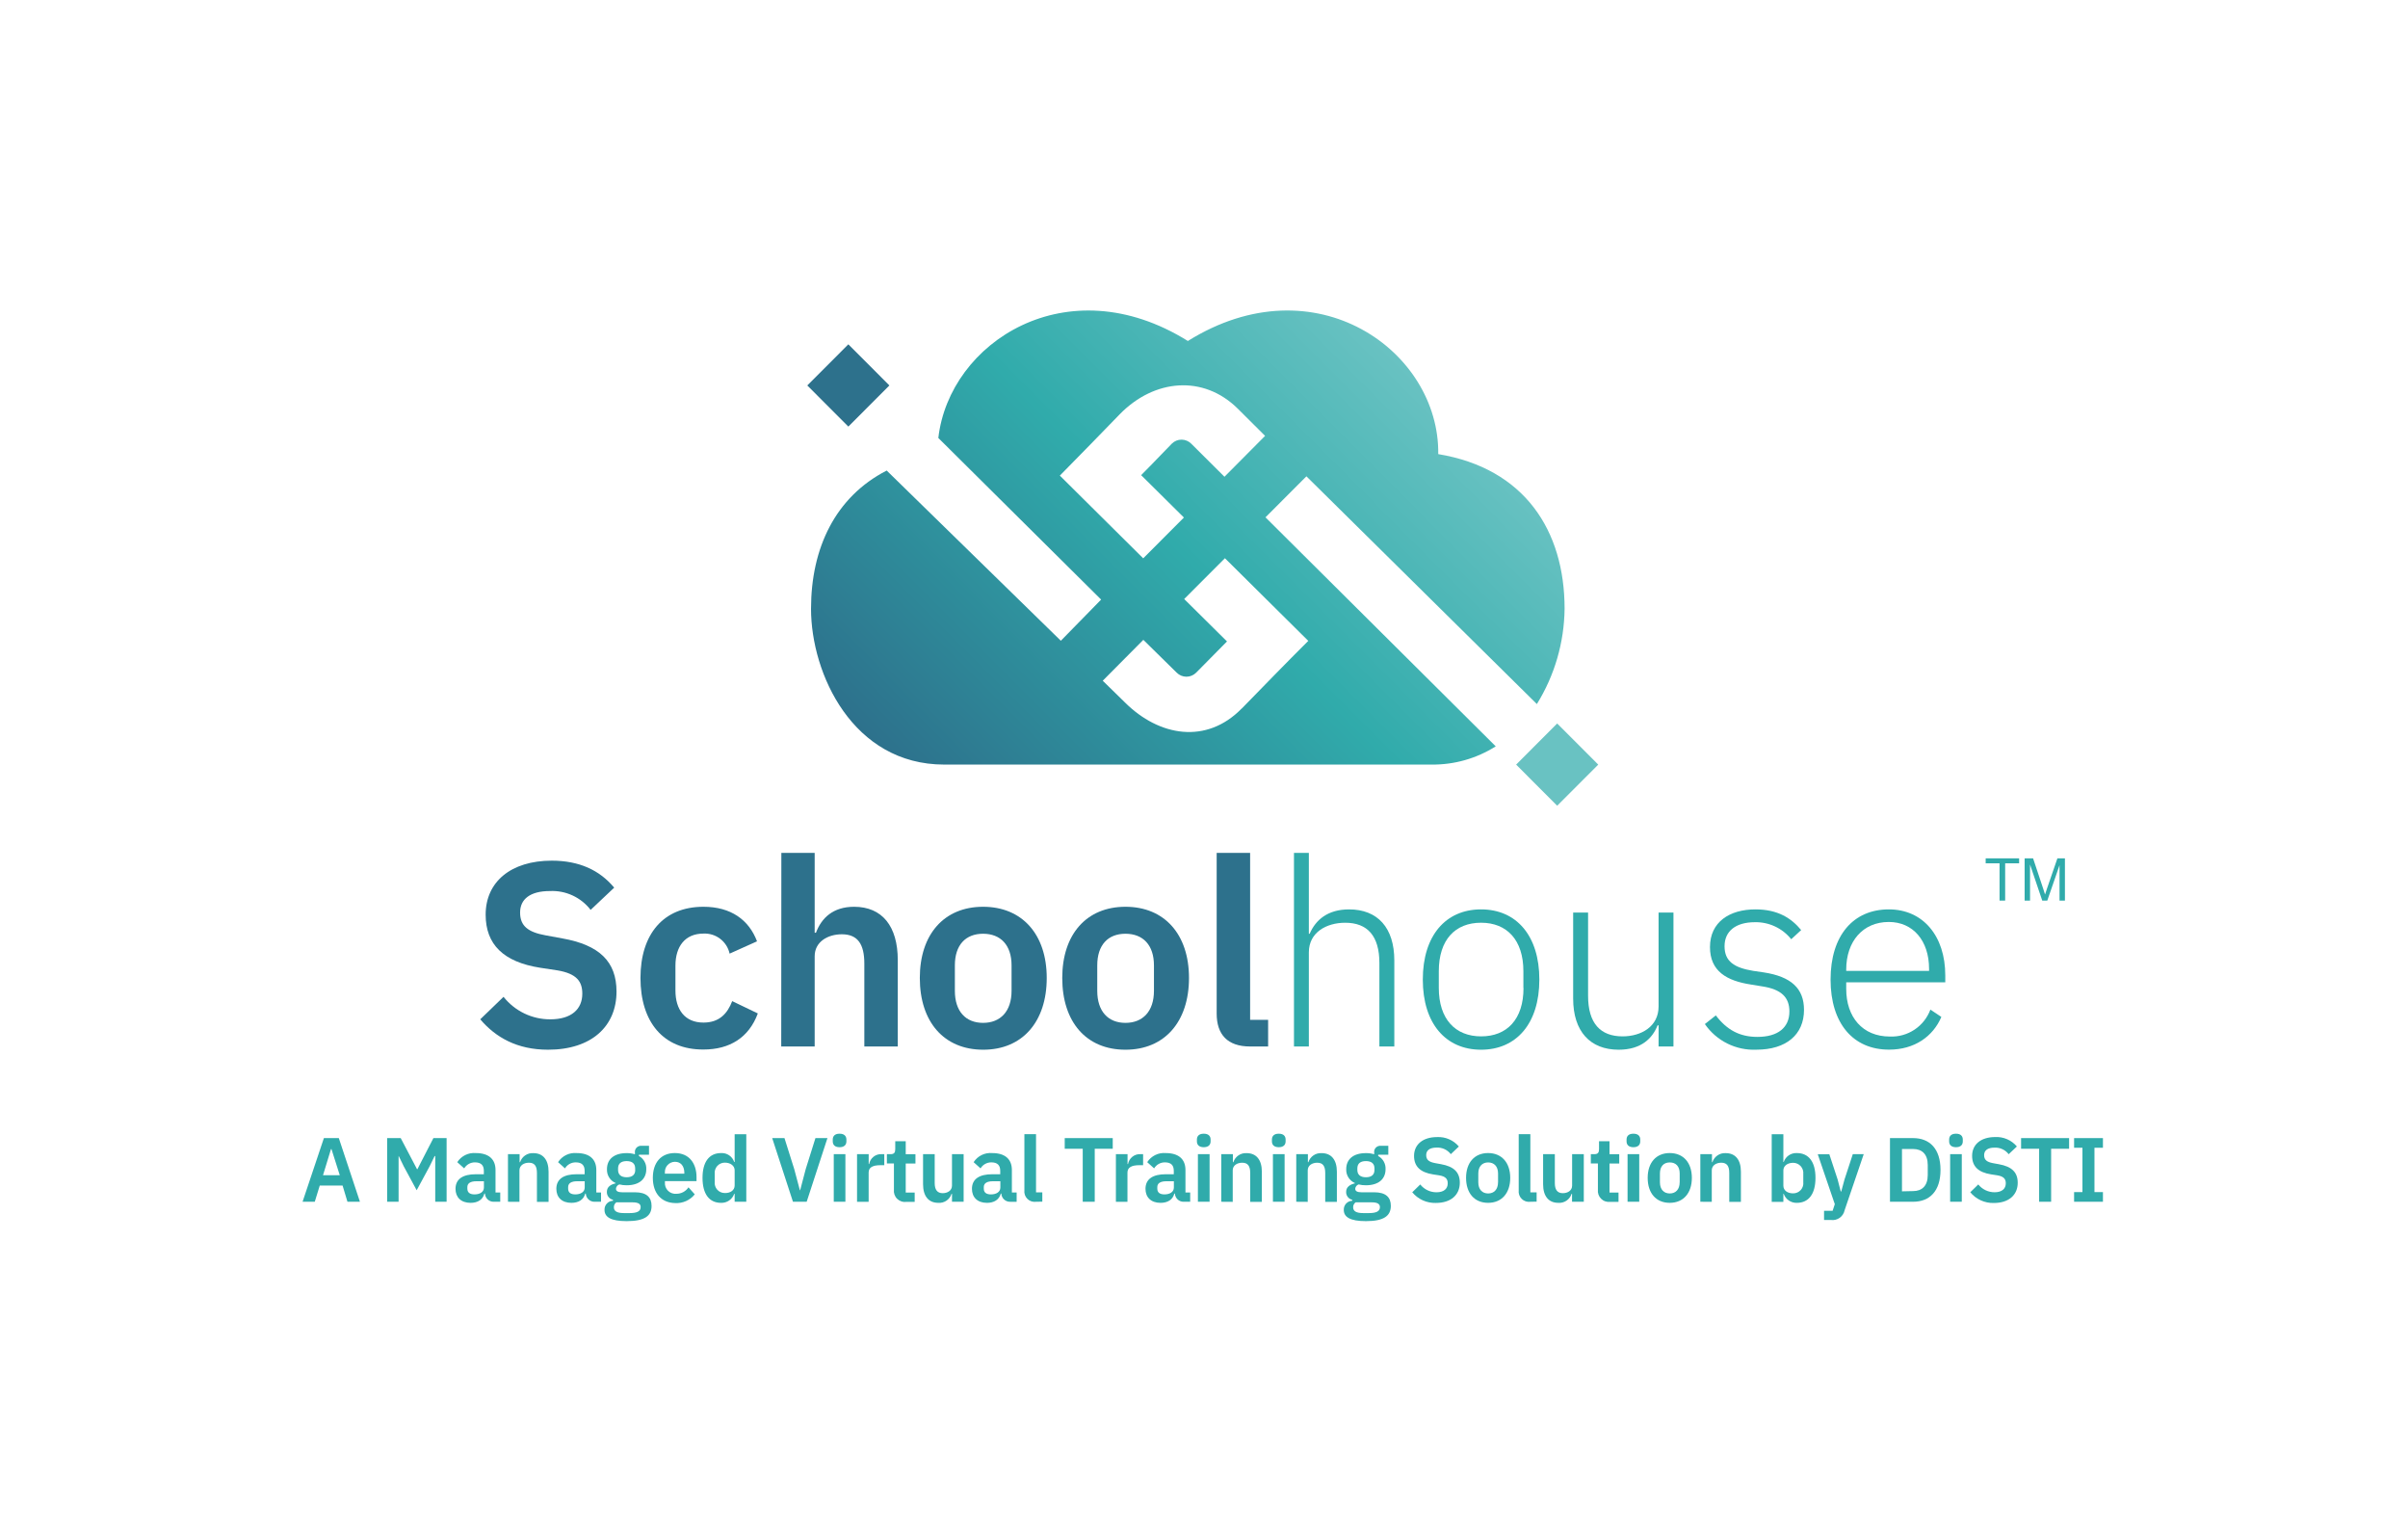 <svg width="321" height="204" viewBox="0 0 321 204" fill="none" xmlns="http://www.w3.org/2000/svg">
<path d="M46.318 160.151L45.667 157.988H42.627L41.961 160.151H40.334L43.177 151.668H45.166L47.982 160.151H46.318ZM44.185 153.126H44.126L43.059 156.615H45.294L44.185 153.126Z" fill="#30ABAB"/>
<path d="M51.609 151.668H53.417L55.593 155.813H55.641L57.775 151.668H59.535V160.151H58.02V154.061H57.935L57.279 155.413L55.545 158.618L53.812 155.413L53.156 154.061H53.135V160.151H51.609V151.668Z" fill="#30ABAB"/>
<path d="M60.723 158.428C60.723 157.124 61.709 156.483 63.432 156.483H64.499V156.019C64.499 155.313 64.147 154.902 63.32 154.902C63.031 154.897 62.745 154.968 62.492 155.109C62.24 155.25 62.028 155.455 61.88 155.703L60.957 154.875C61.221 154.467 61.59 154.138 62.026 153.924C62.462 153.71 62.948 153.62 63.432 153.663C65.144 153.663 66.056 154.475 66.056 155.922V158.914H66.685V160.153H65.821C65.522 160.159 65.232 160.048 65.013 159.844C64.794 159.639 64.663 159.358 64.648 159.058H64.573C64.365 159.876 63.677 160.298 62.728 160.298C61.453 160.292 60.723 159.555 60.723 158.428ZM64.509 158.257V157.418H63.517C62.701 157.418 62.301 157.696 62.301 158.198V158.401C62.301 158.935 62.653 159.17 63.261 159.17C63.955 159.17 64.509 158.855 64.509 158.257Z" fill="#30ABAB"/>
<path d="M67.715 160.152V153.805H69.267V154.874H69.331C69.451 154.505 69.69 154.186 70.011 153.969C70.331 153.751 70.715 153.647 71.102 153.672C72.397 153.672 73.128 154.569 73.128 156.15V160.162H71.576V156.311C71.576 155.408 71.272 154.948 70.51 154.948C69.864 154.948 69.246 155.285 69.246 155.969V160.162L67.715 160.152Z" fill="#30ABAB"/>
<path d="M74.164 158.428C74.164 157.124 75.145 156.483 76.868 156.483H77.935V156.019C77.935 155.313 77.583 154.902 76.761 154.902C76.471 154.896 76.185 154.967 75.931 155.108C75.677 155.249 75.465 155.454 75.316 155.703L74.393 154.875C74.657 154.467 75.026 154.138 75.462 153.924C75.898 153.71 76.384 153.62 76.868 153.663C78.58 153.663 79.492 154.475 79.492 155.922V158.914H80.121V160.153H79.268C78.968 160.161 78.677 160.05 78.457 159.846C78.236 159.641 78.105 159.359 78.089 159.058H78.015C77.812 159.876 77.119 160.298 76.169 160.298C74.889 160.292 74.164 159.555 74.164 158.428ZM77.945 158.257V157.418H76.953C76.137 157.418 75.737 157.696 75.737 158.198V158.401C75.737 158.935 76.089 159.17 76.697 159.17C77.391 159.17 77.945 158.855 77.945 158.257Z" fill="#30ABAB"/>
<path d="M83.535 162.735C81.401 162.735 80.585 162.174 80.585 161.239C80.578 161.085 80.602 160.93 80.654 160.785C80.707 160.64 80.789 160.507 80.893 160.394C80.998 160.281 81.124 160.189 81.264 160.125C81.405 160.061 81.556 160.026 81.711 160.021V159.887C81.471 159.834 81.258 159.698 81.109 159.502C80.961 159.307 80.887 159.064 80.9 158.819C80.9 158.162 81.433 157.836 82.063 157.702V157.654C81.706 157.5 81.405 157.24 81.199 156.91C80.993 156.58 80.893 156.195 80.911 155.806C80.911 154.513 81.823 153.669 83.535 153.669C83.908 153.664 84.281 153.716 84.639 153.824V153.621C84.621 153.498 84.631 153.372 84.669 153.254C84.708 153.135 84.772 153.027 84.859 152.938C84.946 152.848 85.052 152.78 85.169 152.738C85.286 152.697 85.411 152.682 85.535 152.697H86.516V153.883H85.172V154.054C85.485 154.225 85.743 154.481 85.917 154.793C86.091 155.105 86.173 155.46 86.153 155.817C86.153 157.093 85.257 157.954 83.535 157.954C83.207 157.958 82.881 157.921 82.564 157.841C82.44 157.881 82.331 157.957 82.251 158.058C82.17 158.16 82.121 158.283 82.111 158.413C82.111 158.733 82.377 158.888 82.937 158.888H84.639C86.191 158.888 86.857 159.556 86.857 160.699C86.868 162.014 85.972 162.735 83.535 162.735ZM84.319 160.229H82.159C82.055 160.304 81.971 160.403 81.914 160.517C81.857 160.632 81.829 160.758 81.833 160.886C81.833 161.372 82.196 161.661 83.167 161.661H83.945C84.953 161.661 85.401 161.404 85.401 160.87C85.412 160.47 85.135 160.229 84.329 160.229H84.319ZM84.671 155.913V155.704C84.671 155.063 84.271 154.732 83.535 154.732C82.799 154.732 82.393 155.063 82.393 155.704V155.913C82.393 156.543 82.793 156.885 83.535 156.885C84.276 156.885 84.681 156.554 84.681 155.913H84.671Z" fill="#30ABAB"/>
<path d="M87.027 156.967C87.027 154.958 88.094 153.66 89.961 153.66C91.939 153.66 92.851 155.119 92.851 156.865V157.4H88.638V157.555C88.619 157.762 88.646 157.97 88.717 158.166C88.787 158.361 88.901 158.539 89.048 158.685C89.195 158.832 89.373 158.944 89.569 159.013C89.764 159.083 89.973 159.108 90.179 159.088C90.496 159.087 90.808 159.009 91.087 158.859C91.366 158.708 91.604 158.492 91.779 158.228L92.617 159.163C92.304 159.551 91.903 159.859 91.448 160.062C90.993 160.264 90.496 160.355 89.998 160.327C88.142 160.29 87.027 158.997 87.027 156.967ZM88.627 156.31V156.406H91.225V156.299C91.225 155.423 90.777 154.825 89.977 154.825C89.789 154.825 89.603 154.865 89.431 154.942C89.259 155.019 89.105 155.131 88.979 155.271C88.853 155.41 88.758 155.575 88.699 155.754C88.64 155.933 88.619 156.122 88.638 156.31H88.627Z" fill="#30ABAB"/>
<path d="M97.933 159.095H97.874C97.749 159.456 97.512 159.767 97.197 159.984C96.882 160.2 96.507 160.31 96.125 160.297C94.525 160.297 93.65 159.095 93.65 156.968C93.65 154.842 94.536 153.662 96.125 153.662C96.507 153.641 96.885 153.746 97.201 153.961C97.517 154.177 97.753 154.49 97.874 154.853H97.933V151.156H99.485V160.152H97.933V159.095ZM97.933 157.978V155.959C97.933 155.339 97.362 154.938 96.621 154.938C96.431 154.937 96.243 154.976 96.07 155.053C95.896 155.13 95.741 155.243 95.614 155.384C95.487 155.525 95.391 155.692 95.333 155.873C95.275 156.054 95.256 156.245 95.277 156.434V157.503C95.257 157.691 95.276 157.881 95.335 158.061C95.393 158.242 95.489 158.407 95.616 158.548C95.743 158.688 95.898 158.8 96.072 158.875C96.245 158.951 96.432 158.99 96.621 158.988C97.341 159.009 97.933 158.635 97.933 157.978Z" fill="#30ABAB"/>
<path d="M105.706 160.151L102.938 151.668H104.575L105.876 155.797L106.628 158.618H106.665L107.407 155.797L108.703 151.668H110.303L107.535 160.151H105.706Z" fill="#30ABAB"/>
<path d="M111.012 152.108V151.862C111.012 151.413 111.278 151.082 111.918 151.082C112.558 151.082 112.83 151.413 112.83 151.862V152.108C112.83 152.556 112.548 152.882 111.918 152.882C111.289 152.882 111.012 152.556 111.012 152.108ZM111.145 153.806H112.697V160.153H111.145V153.806Z" fill="#30ABAB"/>
<path d="M114.248 160.154V153.808H115.8V155.122H115.864C115.934 154.735 116.143 154.388 116.452 154.146C116.76 153.903 117.147 153.783 117.539 153.808H117.88V155.277H117.395C116.328 155.277 115.795 155.571 115.795 156.265V160.154H114.248Z" fill="#30ABAB"/>
<path d="M119.165 158.535V155.047H118.227V153.808H118.733C119.197 153.808 119.341 153.589 119.341 153.15V152.082H120.739V153.818H122.035V155.058H120.739V158.925H121.933V160.165H120.819C120.597 160.195 120.371 160.174 120.158 160.103C119.946 160.032 119.753 159.913 119.593 159.756C119.433 159.599 119.312 159.407 119.238 159.195C119.164 158.984 119.139 158.758 119.165 158.535Z" fill="#30ABAB"/>
<path d="M126.91 159.093H126.846C126.73 159.465 126.492 159.786 126.17 160.004C125.849 160.223 125.463 160.325 125.075 160.295C123.779 160.295 123.049 159.398 123.049 157.817V153.805H124.601V157.662C124.601 158.532 124.931 159.008 125.667 159.008C126.286 159.008 126.905 158.682 126.905 157.998V153.805H128.457V160.151H126.905L126.91 159.093Z" fill="#30ABAB"/>
<path d="M129.566 158.428C129.566 157.125 130.548 156.484 132.27 156.484H133.337V156.019C133.337 155.314 132.985 154.902 132.158 154.902C131.868 154.897 131.582 154.969 131.329 155.109C131.075 155.25 130.863 155.455 130.713 155.704L129.79 154.876C130.054 154.466 130.424 154.137 130.862 153.923C131.299 153.709 131.786 153.619 132.27 153.663C133.982 153.663 134.889 154.475 134.889 155.923V158.914H135.524V160.154H134.66C134.36 160.161 134.068 160.051 133.848 159.846C133.628 159.642 133.496 159.359 133.481 159.059H133.412C133.204 159.876 132.51 160.298 131.566 160.298C130.292 160.293 129.566 159.555 129.566 158.428ZM133.353 158.257V157.419H132.356C131.545 157.419 131.145 157.696 131.145 158.199V158.402C131.145 158.936 131.497 159.171 132.105 159.171C132.793 159.171 133.353 158.856 133.353 158.257Z" fill="#30ABAB"/>
<path d="M138.109 160.153C137.9 160.181 137.688 160.162 137.488 160.095C137.288 160.028 137.107 159.917 136.957 159.768C136.807 159.62 136.693 159.44 136.623 159.241C136.554 159.041 136.531 158.829 136.557 158.62V151.141H138.109V158.897H138.946V160.137L138.109 160.153Z" fill="#30ABAB"/>
<path d="M145.934 153.089V160.151H144.334V153.089H141.934V151.668H148.334V153.089H145.934Z" fill="#30ABAB"/>
<path d="M148.756 160.154V153.808H150.308V155.122H150.372C150.442 154.735 150.651 154.388 150.96 154.146C151.268 153.903 151.655 153.783 152.047 153.808H152.383V155.277H151.897C150.857 155.277 150.297 155.571 150.297 156.265V160.154H148.756Z" fill="#30ABAB"/>
<path d="M152.701 158.428C152.701 157.124 153.683 156.483 155.405 156.483H156.472V156.019C156.472 155.313 156.125 154.902 155.299 154.902C155.008 154.896 154.722 154.967 154.468 155.108C154.215 155.249 154.002 155.454 153.853 155.703L152.931 154.875C153.194 154.467 153.563 154.138 153.999 153.924C154.435 153.71 154.922 153.62 155.405 153.663C157.117 153.663 158.029 154.475 158.029 155.922V158.914H158.658V160.153H157.8C157.5 160.161 157.208 160.05 156.988 159.846C156.768 159.641 156.636 159.359 156.621 159.058H156.547C156.344 159.876 155.651 160.298 154.701 160.298C153.427 160.292 152.701 159.555 152.701 158.428ZM156.483 158.257V157.418H155.491C154.675 157.418 154.275 157.696 154.275 158.198V158.401C154.275 158.935 154.627 159.17 155.235 159.17C155.928 159.17 156.483 158.855 156.483 158.257Z" fill="#30ABAB"/>
<path d="M159.555 152.108V151.862C159.555 151.413 159.821 151.082 160.467 151.082C161.112 151.082 161.379 151.413 161.379 151.862V152.108C161.379 152.556 161.096 152.882 160.467 152.882C159.837 152.882 159.555 152.556 159.555 152.108ZM159.688 153.806H161.245V160.153H159.688V153.806Z" fill="#30ABAB"/>
<path d="M162.799 160.152V153.805H164.351V154.874H164.415C164.534 154.504 164.773 154.186 165.094 153.968C165.415 153.75 165.799 153.646 166.185 153.672C167.481 153.672 168.212 154.569 168.212 156.151V160.163H166.66V156.311C166.66 155.408 166.356 154.949 165.593 154.949C164.948 154.949 164.329 155.285 164.329 155.969V160.163L162.799 160.152Z" fill="#30ABAB"/>
<path d="M169.555 152.108V151.862C169.555 151.413 169.821 151.082 170.467 151.082C171.112 151.082 171.379 151.413 171.379 151.862V152.108C171.379 152.556 171.096 152.882 170.467 152.882C169.837 152.882 169.555 152.556 169.555 152.108ZM169.688 153.806H171.245V160.153H169.688V153.806Z" fill="#30ABAB"/>
<path d="M172.799 160.152V153.805H174.351V154.874H174.415C174.534 154.504 174.773 154.186 175.094 153.968C175.415 153.75 175.799 153.646 176.185 153.672C177.481 153.672 178.212 154.569 178.212 156.151V160.163H176.66V156.311C176.66 155.408 176.356 154.949 175.593 154.949C174.948 154.949 174.329 155.285 174.329 155.969V160.163L172.799 160.152Z" fill="#30ABAB"/>
<path d="M182.083 162.735C179.95 162.735 179.134 162.174 179.134 161.239C179.127 161.085 179.15 160.93 179.203 160.785C179.256 160.64 179.337 160.507 179.442 160.394C179.547 160.281 179.673 160.189 179.813 160.125C179.954 160.061 180.105 160.026 180.259 160.021V159.887C180.02 159.834 179.807 159.698 179.658 159.502C179.51 159.307 179.435 159.064 179.449 158.819C179.449 158.162 180.009 157.836 180.611 157.702V157.654C180.255 157.5 179.954 157.24 179.748 156.91C179.542 156.58 179.441 156.195 179.459 155.806C179.459 154.513 180.371 153.669 182.083 153.669C182.457 153.663 182.83 153.715 183.187 153.824V153.621C183.169 153.498 183.18 153.372 183.218 153.254C183.256 153.135 183.321 153.027 183.408 152.938C183.495 152.848 183.601 152.78 183.718 152.738C183.835 152.697 183.96 152.682 184.083 152.697H185.07V153.883H183.721V154.054C184.034 154.225 184.292 154.481 184.466 154.793C184.64 155.105 184.721 155.46 184.702 155.817C184.702 157.093 183.806 157.954 182.083 157.954C181.756 157.958 181.43 157.921 181.113 157.841C180.989 157.881 180.88 157.957 180.8 158.058C180.719 158.16 180.67 158.283 180.659 158.413C180.659 158.733 180.931 158.888 181.486 158.888H183.187C184.739 158.888 185.406 159.556 185.406 160.699C185.401 162.014 184.51 162.735 182.083 162.735ZM182.873 160.229H180.713C180.608 160.303 180.522 160.401 180.465 160.516C180.407 160.631 180.378 160.758 180.382 160.886C180.382 161.372 180.745 161.661 181.715 161.661H182.494C183.502 161.661 183.95 161.404 183.95 160.87C183.95 160.47 183.662 160.229 182.873 160.229ZM183.225 155.913V155.704C183.225 155.063 182.825 154.732 182.083 154.732C181.342 154.732 180.942 155.063 180.942 155.704V155.913C180.942 156.543 181.342 156.885 182.083 156.885C182.825 156.885 183.225 156.554 183.225 155.913Z" fill="#30ABAB"/>
<path d="M188.26 158.888L189.326 157.847C189.586 158.173 189.916 158.437 190.292 158.617C190.668 158.798 191.08 158.89 191.497 158.888C192.478 158.888 192.99 158.418 192.99 157.697C192.99 157.125 192.724 156.773 191.838 156.629L191.038 156.506C189.326 156.239 188.5 155.437 188.5 154.038C188.5 152.52 189.678 151.532 191.572 151.532C192.119 151.504 192.666 151.602 193.169 151.82C193.672 152.038 194.119 152.369 194.473 152.788L193.401 153.808C193.179 153.52 192.891 153.29 192.562 153.137C192.232 152.985 191.87 152.914 191.508 152.932C190.596 152.932 190.121 153.3 190.121 153.931C190.121 154.561 190.489 154.844 191.3 154.999L192.089 155.143C193.801 155.448 194.601 156.212 194.601 157.611C194.601 159.214 193.449 160.309 191.401 160.309C190.804 160.326 190.211 160.207 189.667 159.961C189.123 159.715 188.642 159.348 188.26 158.888Z" fill="#30ABAB"/>
<path d="M195.434 156.967C195.434 154.937 196.564 153.66 198.372 153.66C200.18 153.66 201.322 154.937 201.322 156.967C201.322 158.997 200.191 160.295 198.372 160.295C196.554 160.295 195.434 159.008 195.434 156.967ZM199.7 157.56V156.385C199.7 155.434 199.167 154.91 198.378 154.91C197.588 154.91 197.066 155.444 197.066 156.385V157.56C197.066 158.521 197.599 159.045 198.378 159.045C199.156 159.045 199.695 158.521 199.695 157.56H199.7Z" fill="#30ABAB"/>
<path d="M204.004 160.153C203.795 160.181 203.583 160.162 203.383 160.095C203.183 160.028 203.001 159.917 202.851 159.768C202.701 159.62 202.587 159.44 202.518 159.241C202.449 159.041 202.426 158.829 202.452 158.62V151.141H204.004V158.897H204.841V160.137L204.004 160.153Z" fill="#30ABAB"/>
<path d="M209.561 159.093H209.502C209.386 159.464 209.147 159.785 208.826 160.003C208.504 160.221 208.119 160.324 207.732 160.295C206.43 160.295 205.705 159.398 205.705 157.817V153.805H207.268V157.662C207.268 158.532 207.593 159.008 208.334 159.008C208.953 159.008 209.572 158.682 209.572 157.998V153.805H211.129V160.151H209.561V159.093Z" fill="#30ABAB"/>
<path d="M213.01 158.535V155.047H212.066V153.808H212.552C213.016 153.808 213.16 153.589 213.16 153.15V152.082H214.557V153.818H215.853V155.058H214.557V158.925H215.757V160.165H214.642C214.422 160.191 214.199 160.167 213.989 160.095C213.779 160.023 213.589 159.903 213.432 159.747C213.275 159.59 213.155 159.399 213.082 159.189C213.009 158.98 212.985 158.756 213.01 158.535Z" fill="#30ABAB"/>
<path d="M216.83 152.108V151.862C216.83 151.413 217.097 151.082 217.742 151.082C218.387 151.082 218.654 151.413 218.654 151.862V152.108C218.654 152.556 218.371 152.882 217.742 152.882C217.113 152.882 216.83 152.556 216.83 152.108ZM216.963 153.806H218.521V160.153H216.963V153.806Z" fill="#30ABAB"/>
<path d="M219.646 156.967C219.646 154.937 220.777 153.66 222.585 153.66C224.393 153.66 225.534 154.937 225.534 156.967C225.534 158.997 224.404 160.295 222.585 160.295C220.766 160.295 219.646 159.008 219.646 156.967ZM223.913 157.56V156.385C223.913 155.434 223.406 154.91 222.59 154.91C221.774 154.91 221.278 155.444 221.278 156.385V157.56C221.278 158.521 221.812 159.045 222.59 159.045C223.369 159.045 223.908 158.521 223.908 157.56H223.913Z" fill="#30ABAB"/>
<path d="M226.664 160.151V153.805H228.216V154.873H228.275C228.396 154.505 228.635 154.187 228.955 153.97C229.276 153.752 229.659 153.647 230.045 153.671C231.347 153.671 232.072 154.569 232.072 156.15V160.162H230.52V156.31C230.52 155.408 230.216 154.948 229.453 154.948C228.808 154.948 228.189 155.285 228.189 155.968V160.162L226.664 160.151Z" fill="#30ABAB"/>
<path d="M236.18 151.156H237.732V154.853H237.78C237.902 154.491 238.139 154.179 238.455 153.964C238.771 153.749 239.148 153.643 239.529 153.662C241.129 153.662 242.014 154.853 242.014 156.968C242.014 159.084 241.129 160.297 239.529 160.297C239.148 160.308 238.773 160.198 238.458 159.982C238.144 159.766 237.906 159.455 237.78 159.095H237.732V160.163H236.18V151.156ZM240.388 157.524V156.456C240.407 156.266 240.387 156.075 240.327 155.894C240.268 155.713 240.171 155.546 240.043 155.405C239.916 155.264 239.76 155.151 239.586 155.075C239.411 154.998 239.223 154.959 239.033 154.96C238.292 154.96 237.732 155.36 237.732 155.98V157.999C237.732 158.657 238.292 159.031 239.033 159.031C239.225 159.033 239.415 158.995 239.591 158.918C239.766 158.842 239.924 158.728 240.052 158.585C240.18 158.443 240.277 158.274 240.334 158.091C240.392 157.908 240.411 157.715 240.388 157.524Z" fill="#30ABAB"/>
<path d="M246.99 153.805H248.446L245.897 161.284C245.814 161.688 245.582 162.047 245.247 162.287C244.912 162.528 244.498 162.633 244.089 162.582H243.156V161.358H244.297L244.59 160.472L242.318 153.821H243.86L244.964 157.176L245.38 158.778H245.449L245.886 157.176L246.99 153.805Z" fill="#30ABAB"/>
<path d="M251.945 151.668H255.028C257.236 151.668 258.681 153.089 258.681 155.91C258.681 158.73 257.236 160.151 255.028 160.151H251.945V151.668ZM255.028 158.73C256.217 158.73 256.98 158.025 256.98 156.593V155.258C256.98 153.81 256.217 153.121 255.028 153.121H253.545V158.762L255.028 158.73Z" fill="#30ABAB"/>
<path d="M259.832 152.108V151.862C259.832 151.413 260.099 151.082 260.744 151.082C261.389 151.082 261.651 151.413 261.651 151.862V152.108C261.651 152.556 261.373 152.882 260.744 152.882C260.115 152.882 259.832 152.556 259.832 152.108ZM259.965 153.806H261.517V160.153H259.965V153.806Z" fill="#30ABAB"/>
<path d="M262.648 158.885L263.715 157.843C263.976 158.169 264.307 158.433 264.684 158.613C265.061 158.793 265.474 158.886 265.891 158.885C266.872 158.885 267.384 158.414 267.384 157.693C267.384 157.122 267.118 156.769 266.232 156.625L265.427 156.502C263.715 156.235 262.894 155.434 262.894 154.034C262.894 152.517 264.067 151.528 265.96 151.528C266.508 151.499 267.055 151.597 267.558 151.815C268.062 152.033 268.508 152.365 268.862 152.784L267.768 153.815C267.548 153.527 267.261 153.297 266.932 153.145C266.603 152.992 266.242 152.921 265.88 152.939C264.968 152.939 264.494 153.307 264.494 153.938C264.494 154.568 264.856 154.851 265.672 155.006L266.462 155.15C268.174 155.455 268.974 156.219 268.974 157.618C268.974 159.221 267.822 160.316 265.774 160.316C265.179 160.33 264.588 160.209 264.047 159.961C263.505 159.713 263.027 159.345 262.648 158.885Z" fill="#30ABAB"/>
<path d="M273.427 153.089V160.151H271.827V153.089H269.422V151.668H275.822V153.089H273.427Z" fill="#30ABAB"/>
<path d="M276.488 160.151V158.864H277.603V152.955H276.488V151.668H280.334V152.955H279.203V158.864H280.334V160.151H276.488Z" fill="#30ABAB"/>
<path d="M168.697 68.941L174.153 63.476L204.873 93.825C207.242 90.007 208.52 85.611 208.569 81.116C208.569 70.715 203.235 62.419 191.726 60.517C191.918 46.809 175.347 34.837 158.35 45.441C142.243 35.398 126.537 45.612 125.086 58.369L146.787 79.903L141.417 85.389L118.201 62.707C111.347 66.227 108.115 73.044 108.115 81.132C108.115 89.797 113.689 101.891 125.87 101.891H190.814C193.847 101.928 196.826 101.084 199.39 99.461L168.697 68.941ZM141.283 63.38C144.014 60.629 146.617 57.926 149.283 55.191C153.87 50.5 160.419 49.923 165.001 54.459L165.763 55.217L168.643 58.086L163.23 63.535L158.793 59.122C158.45 58.781 157.986 58.589 157.502 58.589C157.018 58.589 156.554 58.781 156.211 59.122L153.401 62.023L152.121 63.321L153.417 64.603L157.822 68.968L152.398 74.406L141.283 63.38ZM165.529 94.412C160.841 99.22 154.526 98.152 149.966 93.616L147.001 90.716L152.414 85.267L156.867 89.647C157.21 89.989 157.674 90.181 158.158 90.181C158.642 90.181 159.106 89.989 159.449 89.647L163.566 85.48L157.859 79.828L163.289 74.39L174.403 85.406C171.369 88.424 168.483 91.405 165.529 94.428V94.412Z" fill="url(#paint0_linear_3762_107876)"/>
<path d="M207.581 96.413L202.109 101.895L207.581 107.376L213.054 101.895L207.581 96.413Z" fill="#69C2C2"/>
<path d="M113.089 45.886L107.617 51.367L113.089 56.848L118.561 51.367L113.089 45.886Z" fill="#2D718C"/>
<path d="M266.552 120.017V115.049H264.701V114.387H269.16V115.049H267.299V120.017H266.552Z" fill="#30ABAB"/>
<path d="M269.896 120.017V114.387H271.022L272.35 118.372C272.472 118.746 272.563 119.024 272.616 119.205C272.68 119.002 272.782 118.703 272.915 118.302L274.264 114.387H275.267V120.017H274.547V115.3L272.915 120.017H272.243L270.616 115.209V120.017H269.896Z" fill="#30ABAB"/>
<path d="M64.019 135.839L67.124 132.842C67.869 133.781 68.817 134.539 69.897 135.058C70.977 135.577 72.16 135.844 73.358 135.839C76.18 135.839 77.625 134.482 77.625 132.42C77.625 130.78 76.857 129.749 74.318 129.317L72.019 128.969C67.108 128.2 64.74 125.86 64.74 121.886C64.74 117.521 68.115 114.695 73.55 114.695C77.209 114.695 79.924 115.956 81.876 118.291L78.734 121.255C78.097 120.429 77.271 119.769 76.324 119.332C75.378 118.895 74.34 118.693 73.299 118.745C70.686 118.745 69.332 119.813 69.332 121.608C69.332 123.403 70.398 124.22 72.707 124.642L74.974 125.059C79.886 125.935 82.185 128.131 82.185 132.143C82.185 136.748 78.873 139.889 73.059 139.889C68.931 139.889 66.078 138.249 64.019 135.839Z" fill="#2D718C"/>
<path d="M85.379 130.327C85.379 124.505 88.414 120.84 93.774 120.84C97.432 120.84 99.838 122.587 100.915 125.445L97.262 127.085C97.09 126.298 96.645 125.598 96.006 125.109C95.368 124.62 94.576 124.374 93.774 124.414C91.304 124.414 90.04 126.155 90.04 128.687V132C90.04 134.548 91.294 136.273 93.774 136.273C95.907 136.273 96.974 135.055 97.608 133.415L101.022 135.055C99.838 138.26 97.288 139.863 93.774 139.863C88.414 139.89 85.379 136.193 85.379 130.327Z" fill="#2D718C"/>
<path d="M104.159 113.656H108.601V124.298H108.772C109.508 122.343 111.039 120.841 113.86 120.841C117.593 120.841 119.679 123.422 119.679 127.957V139.459H115.22V128.411C115.22 125.831 114.345 124.506 112.223 124.506C110.377 124.506 108.601 125.484 108.601 127.434V139.459H104.143L104.159 113.656Z" fill="#2D718C"/>
<path d="M122.617 130.327C122.617 124.505 125.86 120.84 131.049 120.84C136.239 120.84 139.535 124.499 139.535 130.327C139.535 136.156 136.297 139.89 131.071 139.89C125.844 139.89 122.617 136.193 122.617 130.327ZM134.847 132.037V128.655C134.847 125.936 133.38 124.435 131.049 124.435C128.719 124.435 127.289 125.936 127.289 128.655V132.037C127.289 134.793 128.751 136.311 131.049 136.311C133.348 136.311 134.847 134.793 134.847 132.037Z" fill="#2D718C"/>
<path d="M141.604 130.327C141.604 124.505 144.841 120.84 150.03 120.84C155.22 120.84 158.5 124.505 158.5 130.327C158.5 136.15 155.257 139.89 150.03 139.89C144.804 139.89 141.604 136.193 141.604 130.327ZM153.828 132.037V128.655C153.828 125.936 152.366 124.435 150.03 124.435C147.694 124.435 146.27 125.936 146.27 128.655V132.037C146.27 134.793 147.732 136.311 150.03 136.311C152.329 136.311 153.828 134.793 153.828 132.037Z" fill="#2D718C"/>
<path d="M166.648 139.459C163.619 139.459 162.189 137.856 162.189 135.062V113.656H166.648V135.911H169.048V139.459H166.648Z" fill="#2D718C"/>
<path d="M172.494 113.656H174.478V124.437H174.585C175.385 122.588 176.985 121.189 179.843 121.189C183.641 121.189 185.87 123.63 185.87 127.994V139.459H183.881V128.342C183.881 124.714 182.281 122.968 179.321 122.968C176.814 122.968 174.478 124.26 174.478 126.91V139.459H172.494V113.656Z" fill="#30ABAB"/>
<path d="M189.668 130.542C189.668 124.665 192.735 121.188 197.433 121.188C202.132 121.188 205.204 124.676 205.204 130.542C205.204 136.407 202.137 139.89 197.433 139.89C192.729 139.89 189.668 136.402 189.668 130.542ZM203.076 131.658V129.425C203.076 125.269 200.884 122.966 197.433 122.966C193.983 122.966 191.801 125.237 191.801 129.425V131.658C191.801 135.809 193.999 138.111 197.444 138.111C200.889 138.111 203.092 135.841 203.092 131.658H203.076Z" fill="#30ABAB"/>
<path d="M221.103 136.647H220.964C220.303 138.319 218.831 139.89 215.775 139.89C211.978 139.89 209.711 137.449 209.711 133.084V121.609H211.7V132.705C211.7 136.364 213.338 138.111 216.298 138.111C218.767 138.111 221.098 136.818 221.098 134.131V121.609H223.082V139.457H221.098L221.103 136.647Z" fill="#30ABAB"/>
<path d="M227.268 136.471L228.729 135.317C230.196 137.241 231.902 138.181 234.27 138.181C236.985 138.181 238.537 136.957 238.537 134.794C238.537 132.913 237.47 131.829 234.878 131.444L233.417 131.204C230.18 130.712 227.95 129.425 227.95 126.214C227.95 122.865 230.564 121.188 234.009 121.188C236.969 121.188 238.782 122.341 240.105 123.944L238.782 125.167C238.202 124.441 237.464 123.859 236.623 123.465C235.782 123.072 234.862 122.877 233.934 122.897C231.39 122.897 229.892 124.083 229.892 126.102C229.892 128.122 231.182 128.966 233.721 129.382L235.15 129.591C238.772 130.152 240.484 131.727 240.484 134.58C240.484 137.898 238.084 139.885 234.148 139.885C232.806 139.946 231.471 139.665 230.267 139.068C229.064 138.471 228.032 137.578 227.268 136.471Z" fill="#30ABAB"/>
<path d="M244.025 130.542C244.025 124.665 247.055 121.188 251.791 121.188C256.356 121.188 259.316 124.745 259.316 129.981V130.91H246.111V131.786C246.111 135.526 248.271 138.133 251.929 138.133C253.093 138.182 254.242 137.862 255.213 137.217C256.184 136.572 256.925 135.636 257.332 134.543L258.793 135.52C257.679 138.133 255.204 139.88 251.828 139.88C247.055 139.89 244.025 136.402 244.025 130.542ZM246.111 129.211V129.388H257.156V129.11C257.156 125.338 254.996 122.865 251.791 122.865C248.335 122.865 246.111 125.445 246.111 129.211Z" fill="#30ABAB"/>
<defs>
<linearGradient id="paint0_linear_3762_107876" x1="127.854" y1="110.583" x2="188.668" y2="49.868" gradientUnits="userSpaceOnUse">
<stop stop-color="#2D718C"/>
<stop offset="0.55" stop-color="#30ABAB"/>
<stop offset="1" stop-color="#69C2C2"/>
</linearGradient>
</defs>
</svg>
